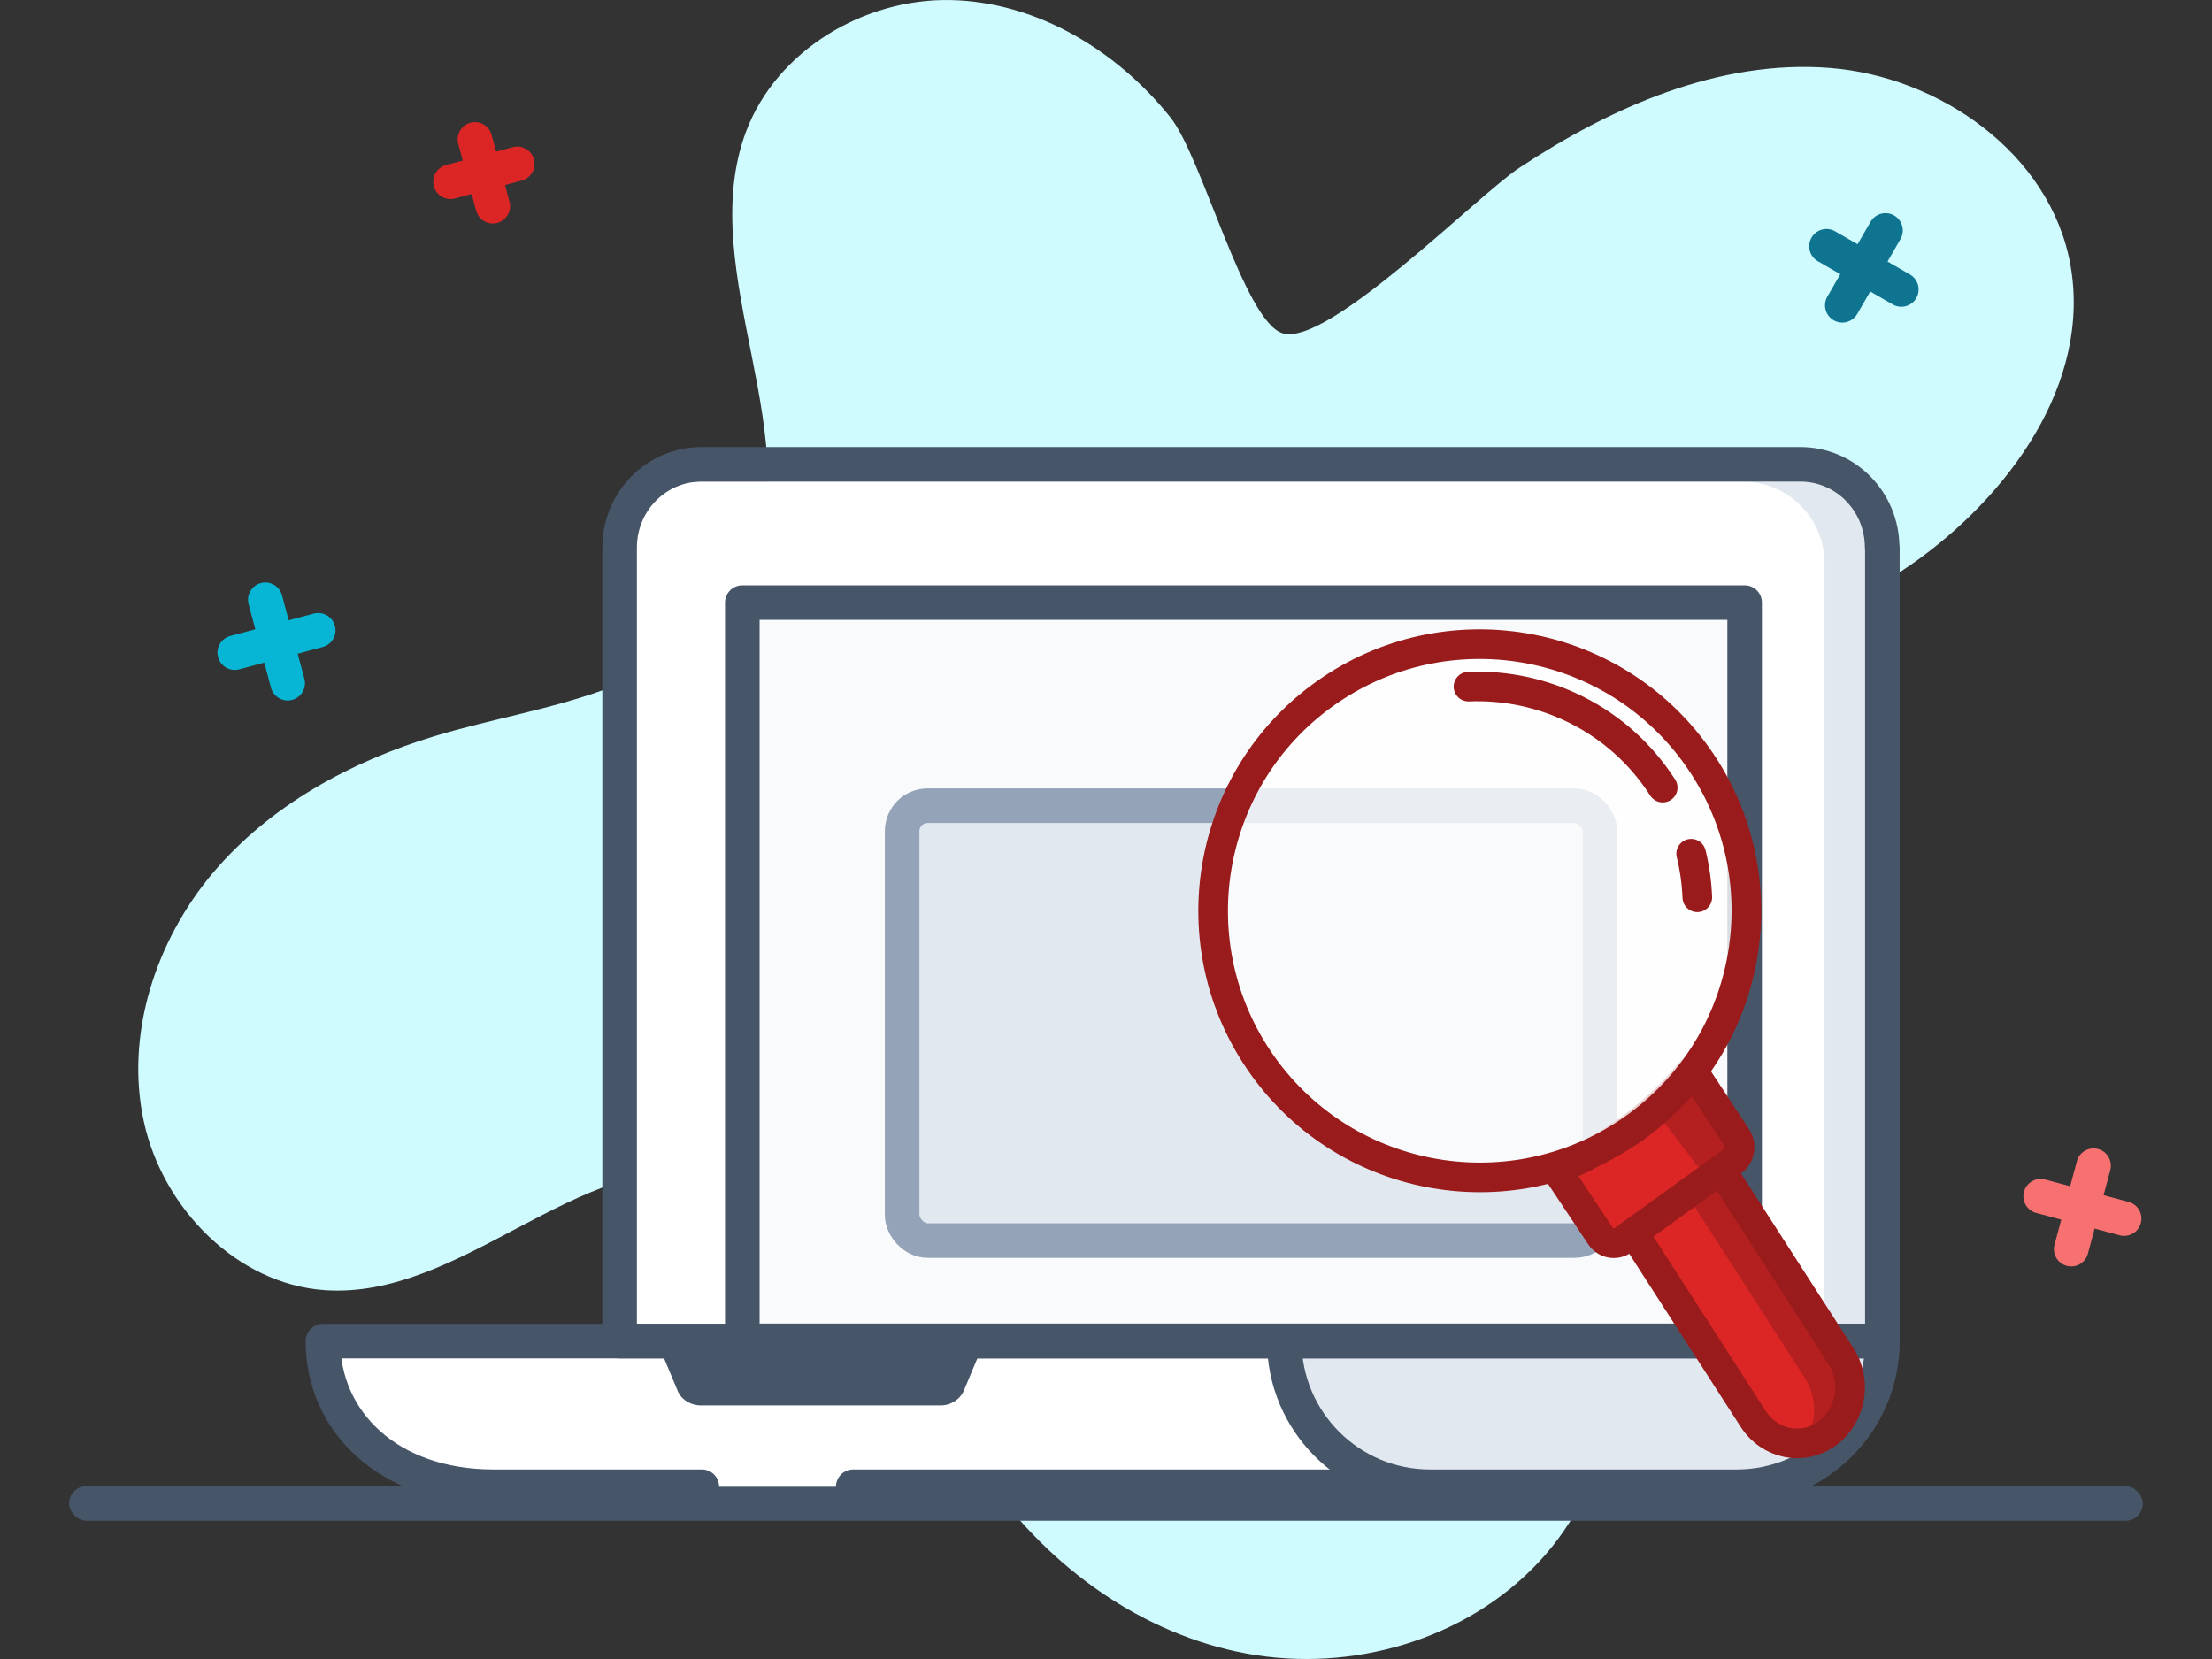 <svg width="128" height="96" viewBox="0 0 128 96" fill="none" xmlns="http://www.w3.org/2000/svg">
<rect x="0" y="0" width="128" height="96" fill="#333333" stroke="none"/>
<path d="M110.563 32.684C104.891 36.601 98.214 38.867 92.705 43.009C87.205 47.16 82.843 54.271 84.88 60.962C86.258 65.494 90.237 68.707 92.188 73.025C94.752 78.7 93.278 85.869 89.041 90.392C84.813 94.914 78.213 96.79 72.187 95.696C66.151 94.602 60.757 90.743 57.189 85.654C54.807 82.265 53.2 78.377 50.895 74.93C48.58 71.491 45.299 68.395 41.253 67.809C33.381 66.666 26.685 75.223 18.765 74.656C13.714 74.295 9.41 69.928 8.32 64.888C7.229 59.838 9.018 54.427 12.328 50.501C15.637 46.593 20.305 44.064 25.145 42.598C28.474 41.592 31.917 41.045 35.169 39.834C38.431 38.623 41.569 36.581 43.175 33.446C47.164 25.671 40.096 15.786 43.175 7.601C44.955 2.893 50.015 -0.077 54.95 0.002C59.896 0.08 64.573 2.854 67.71 6.771C69.557 9.046 71.977 18.58 74.215 19.283C76.817 20.103 85.483 11.322 87.903 9.72C93.269 6.175 99.486 3.44 105.866 3.928C112.246 4.426 118.627 8.88 119.803 15.298C121.047 22.164 116.216 28.767 110.553 32.694L110.563 32.684Z" fill="#CFFAFE"/>
<rect x="4" y="86" width="120" height="2" rx="1" fill="#475569"/>
<path fill-rule="evenodd" clip-rule="evenodd" d="M27.224 7.102C26.691 7.245 26.374 7.793 26.517 8.327L26.776 9.293L25.81 9.552C25.276 9.695 24.96 10.243 25.103 10.776C25.246 11.31 25.794 11.627 26.327 11.483L27.293 11.225L27.552 12.191C27.695 12.724 28.243 13.041 28.777 12.898C29.31 12.755 29.627 12.207 29.484 11.673L29.225 10.707L30.191 10.448C30.724 10.305 31.041 9.757 30.898 9.224C30.755 8.69 30.207 8.373 29.673 8.516L28.707 8.775L28.449 7.809C28.306 7.276 27.757 6.959 27.224 7.102Z" fill="#DC2626"/>
<path fill-rule="evenodd" clip-rule="evenodd" d="M109.607 12.469C109.129 12.193 108.517 12.357 108.241 12.835L107.491 14.134L106.192 13.384C105.714 13.108 105.102 13.272 104.826 13.75C104.55 14.228 104.714 14.84 105.192 15.116L106.491 15.866L105.741 17.165C105.465 17.643 105.629 18.255 106.107 18.531C106.586 18.807 107.197 18.643 107.473 18.165L108.223 16.866L109.522 17.616C110.001 17.892 110.612 17.728 110.888 17.25C111.164 16.772 111.001 16.16 110.522 15.884L109.223 15.134L109.973 13.835C110.249 13.357 110.086 12.745 109.607 12.469Z" fill="#0E7490"/>
<path fill-rule="evenodd" clip-rule="evenodd" d="M121.406 66.488C120.873 66.345 120.324 66.662 120.181 67.195L119.793 68.644L118.344 68.256C117.811 68.113 117.262 68.429 117.12 68.963C116.977 69.496 117.293 70.045 117.827 70.188L119.276 70.576L118.887 72.025C118.744 72.558 119.061 73.106 119.594 73.249C120.128 73.392 120.676 73.076 120.819 72.542L121.207 71.093L122.656 71.482C123.19 71.625 123.738 71.308 123.881 70.775C124.024 70.241 123.707 69.693 123.174 69.55L121.725 69.162L122.113 67.713C122.256 67.179 121.94 66.631 121.406 66.488Z" fill="#F87171"/>
<path fill-rule="evenodd" clip-rule="evenodd" d="M15.094 33.739C14.56 33.882 14.244 34.43 14.386 34.964L14.775 36.413L13.326 36.801C12.792 36.944 12.476 37.492 12.619 38.026C12.762 38.559 13.31 38.876 13.844 38.733L15.292 38.345L15.681 39.794C15.824 40.327 16.372 40.644 16.905 40.501C17.439 40.358 17.755 39.809 17.613 39.276L17.224 37.827L18.673 37.439C19.207 37.296 19.523 36.748 19.38 36.214C19.237 35.681 18.689 35.364 18.155 35.507L16.707 35.895L16.318 34.446C16.175 33.913 15.627 33.596 15.094 33.739Z" fill="#06B6D4"/>
<path d="M107.855 32.612V77.857H35.855V32.612C35.855 29.994 37.938 27.857 40.517 27.857H103.18C105.76 27.857 107.855 29.994 107.855 32.612Z" fill="white"/>
<path d="M101 35.696H43V77.696H101V35.696Z" fill="#F8FAFC"/>
<path d="M108.926 32.587V77.587H105.577V32.587C105.577 29.982 103.464 27.869 100.846 27.869H104.182C106.813 27.869 108.926 29.982 108.926 32.587Z" fill="#E2E8F0"/>
<path d="M108.924 77.606C108.924 82.257 105.15 86.032 103.21 86.032H29.834C22.472 86.032 18.697 82.257 18.697 77.606H108.924Z" fill="white"/>
<path d="M56.975 77.606L55.805 80.397C55.606 80.941 55.048 81.327 54.423 81.327H40.562C39.937 81.327 39.365 80.955 39.179 80.397L38.01 77.606H57.002H56.975Z" fill="#475569"/>
<path d="M40.614 86.032H28.56C22.46 86.032 18.686 82.257 18.686 77.606H108.913C108.913 82.257 105.138 86.032 100.487 86.032H49.373" stroke="#475569" stroke-width="2" stroke-linecap="round" stroke-linejoin="round"/>
<path d="M108.928 77.603C108.928 82.175 105.299 85.883 100.767 86.016C100.674 86.016 100.581 86.016 100.488 86.016H82.733C78.081 86.016 74.307 82.242 74.307 77.59H108.928V77.603Z" fill="#E2E8F0"/>
<path d="M108.926 77.606H74.318C74.318 82.257 78.093 86.032 82.744 86.032H100.5C105.152 86.032 108.926 82.257 108.926 77.606V77.606Z" stroke="#475569" stroke-width="2" stroke-linecap="round" stroke-linejoin="round"/>
<path d="M100.955 34.869H42.955V77.587H100.955V34.869Z" stroke="#475569" stroke-width="2" stroke-linecap="round" stroke-linejoin="round"/>
<path d="M108.925 31.683V77.606H35.855V31.683C35.855 29.025 37.969 26.869 40.587 26.869H104.18C106.799 26.869 108.912 29.025 108.912 31.683H108.925Z" stroke="#475569" stroke-width="2" stroke-linecap="round" stroke-linejoin="round"/>
<mask id="path-17-inside-1_4199_38764" fill="white">
<rect x="62.742" y="38.788" width="18.387" height="21.391" rx="1.472"/>
</mask>
<rect x="62.742" y="38.788" width="18.387" height="21.391" rx="1.472" stroke="#94A3B8" stroke-width="4" mask="url(#path-17-inside-1_4199_38764)"/>
<rect x="52.203" y="46.623" width="40.379" height="25.165" rx="1.472" fill="#E2E8F0" stroke="#94A3B8" stroke-width="2"/>
<path d="M106.525 78.465L99.178 67.052L94.102 70.692L101.449 82.106C102.406 83.585 104.31 83.973 105.713 82.963C107.115 81.953 107.483 79.945 106.525 78.465Z" fill="#DC2626"/>
<path opacity="0.6" d="M107.06 80.274C107.06 81.307 106.581 82.329 105.713 82.951C105.29 83.245 104.834 83.432 104.366 83.491C104.767 82.927 104.978 82.246 104.978 81.554C104.978 80.931 104.8 80.309 104.444 79.745L97.186 68.472L99.189 67.04L106.537 78.454C106.893 79.017 107.071 79.64 107.071 80.274H107.06Z" fill="#991B1B"/>
<path d="M106.525 78.465L99.178 67.052L94.102 70.692L101.449 82.106C102.406 83.585 104.31 83.973 105.713 82.963C107.115 81.953 107.483 79.945 106.525 78.465Z" stroke="#991B1B" stroke-width="1.714" stroke-linecap="round" stroke-linejoin="round"/>
<path d="M100.247 67.204L93.912 71.772C93.478 72.077 92.888 71.96 92.599 71.502L90.061 67.686C91.486 67.122 92.888 66.359 94.213 65.407C95.627 64.386 96.874 63.212 97.931 61.92L100.503 65.83C100.792 66.288 100.681 66.899 100.247 67.204Z" fill="white"/>
<path d="M100.247 67.204L93.912 71.772C93.478 72.077 92.888 71.96 92.599 71.502L90.061 67.686C91.486 67.122 92.888 66.359 94.213 65.407C95.627 64.386 96.874 63.212 97.931 61.92L100.503 65.83C100.792 66.288 100.681 66.899 100.247 67.204Z" fill="white"/>
<path d="M100.247 67.204L93.912 71.772C93.478 72.077 92.888 71.96 92.599 71.502L90.061 67.686C91.486 67.122 92.888 66.359 94.213 65.407C95.627 64.386 96.874 63.212 97.931 61.92L100.503 65.83C100.792 66.288 100.681 66.899 100.247 67.204Z" fill="#DC2626"/>
<path d="M100.247 67.204L93.912 71.772C93.478 72.077 92.888 71.96 92.599 71.502L90.061 67.686C91.486 67.122 92.888 66.359 94.213 65.407C95.627 64.386 96.874 63.212 97.931 61.92L100.503 65.83C100.792 66.288 100.681 66.899 100.247 67.204V67.204Z" stroke="#991B1B" stroke-width="1.714" stroke-linecap="round" stroke-linejoin="round"/>
<path opacity="0.6" d="M100.57 67.412L98.651 69.009C98.808 68.642 98.775 68.228 98.539 67.885L95.768 64.251C96.475 63.506 97.114 62.737 97.698 61.92L100.75 65.908C101.086 66.37 101.008 67.045 100.57 67.412Z" fill="#991B1B"/>
<path opacity="0.8" d="M98.204 43.763C103.137 50.705 101.511 60.346 94.569 65.279C87.626 70.212 77.985 68.587 73.052 61.644C68.119 54.702 69.744 45.061 76.687 40.127C83.63 35.194 93.27 36.82 98.204 43.763Z" fill="white"/>
<path d="M98.204 43.763C103.137 50.705 101.511 60.346 94.569 65.279C87.626 70.212 77.985 68.587 73.052 61.644C68.119 54.702 69.744 45.061 76.687 40.127C83.63 35.194 93.27 36.82 98.204 43.763Z" stroke="#991B1B" stroke-width="1.714" stroke-linecap="round" stroke-linejoin="round"/>
<path d="M96.215 45.575C93.689 41.632 89.344 39.554 84.976 39.732M97.86 49.401C98.065 50.234 98.182 51.08 98.216 51.924" stroke="#991B1B" stroke-width="1.714" stroke-linecap="round" stroke-linejoin="round"/>
</svg>
